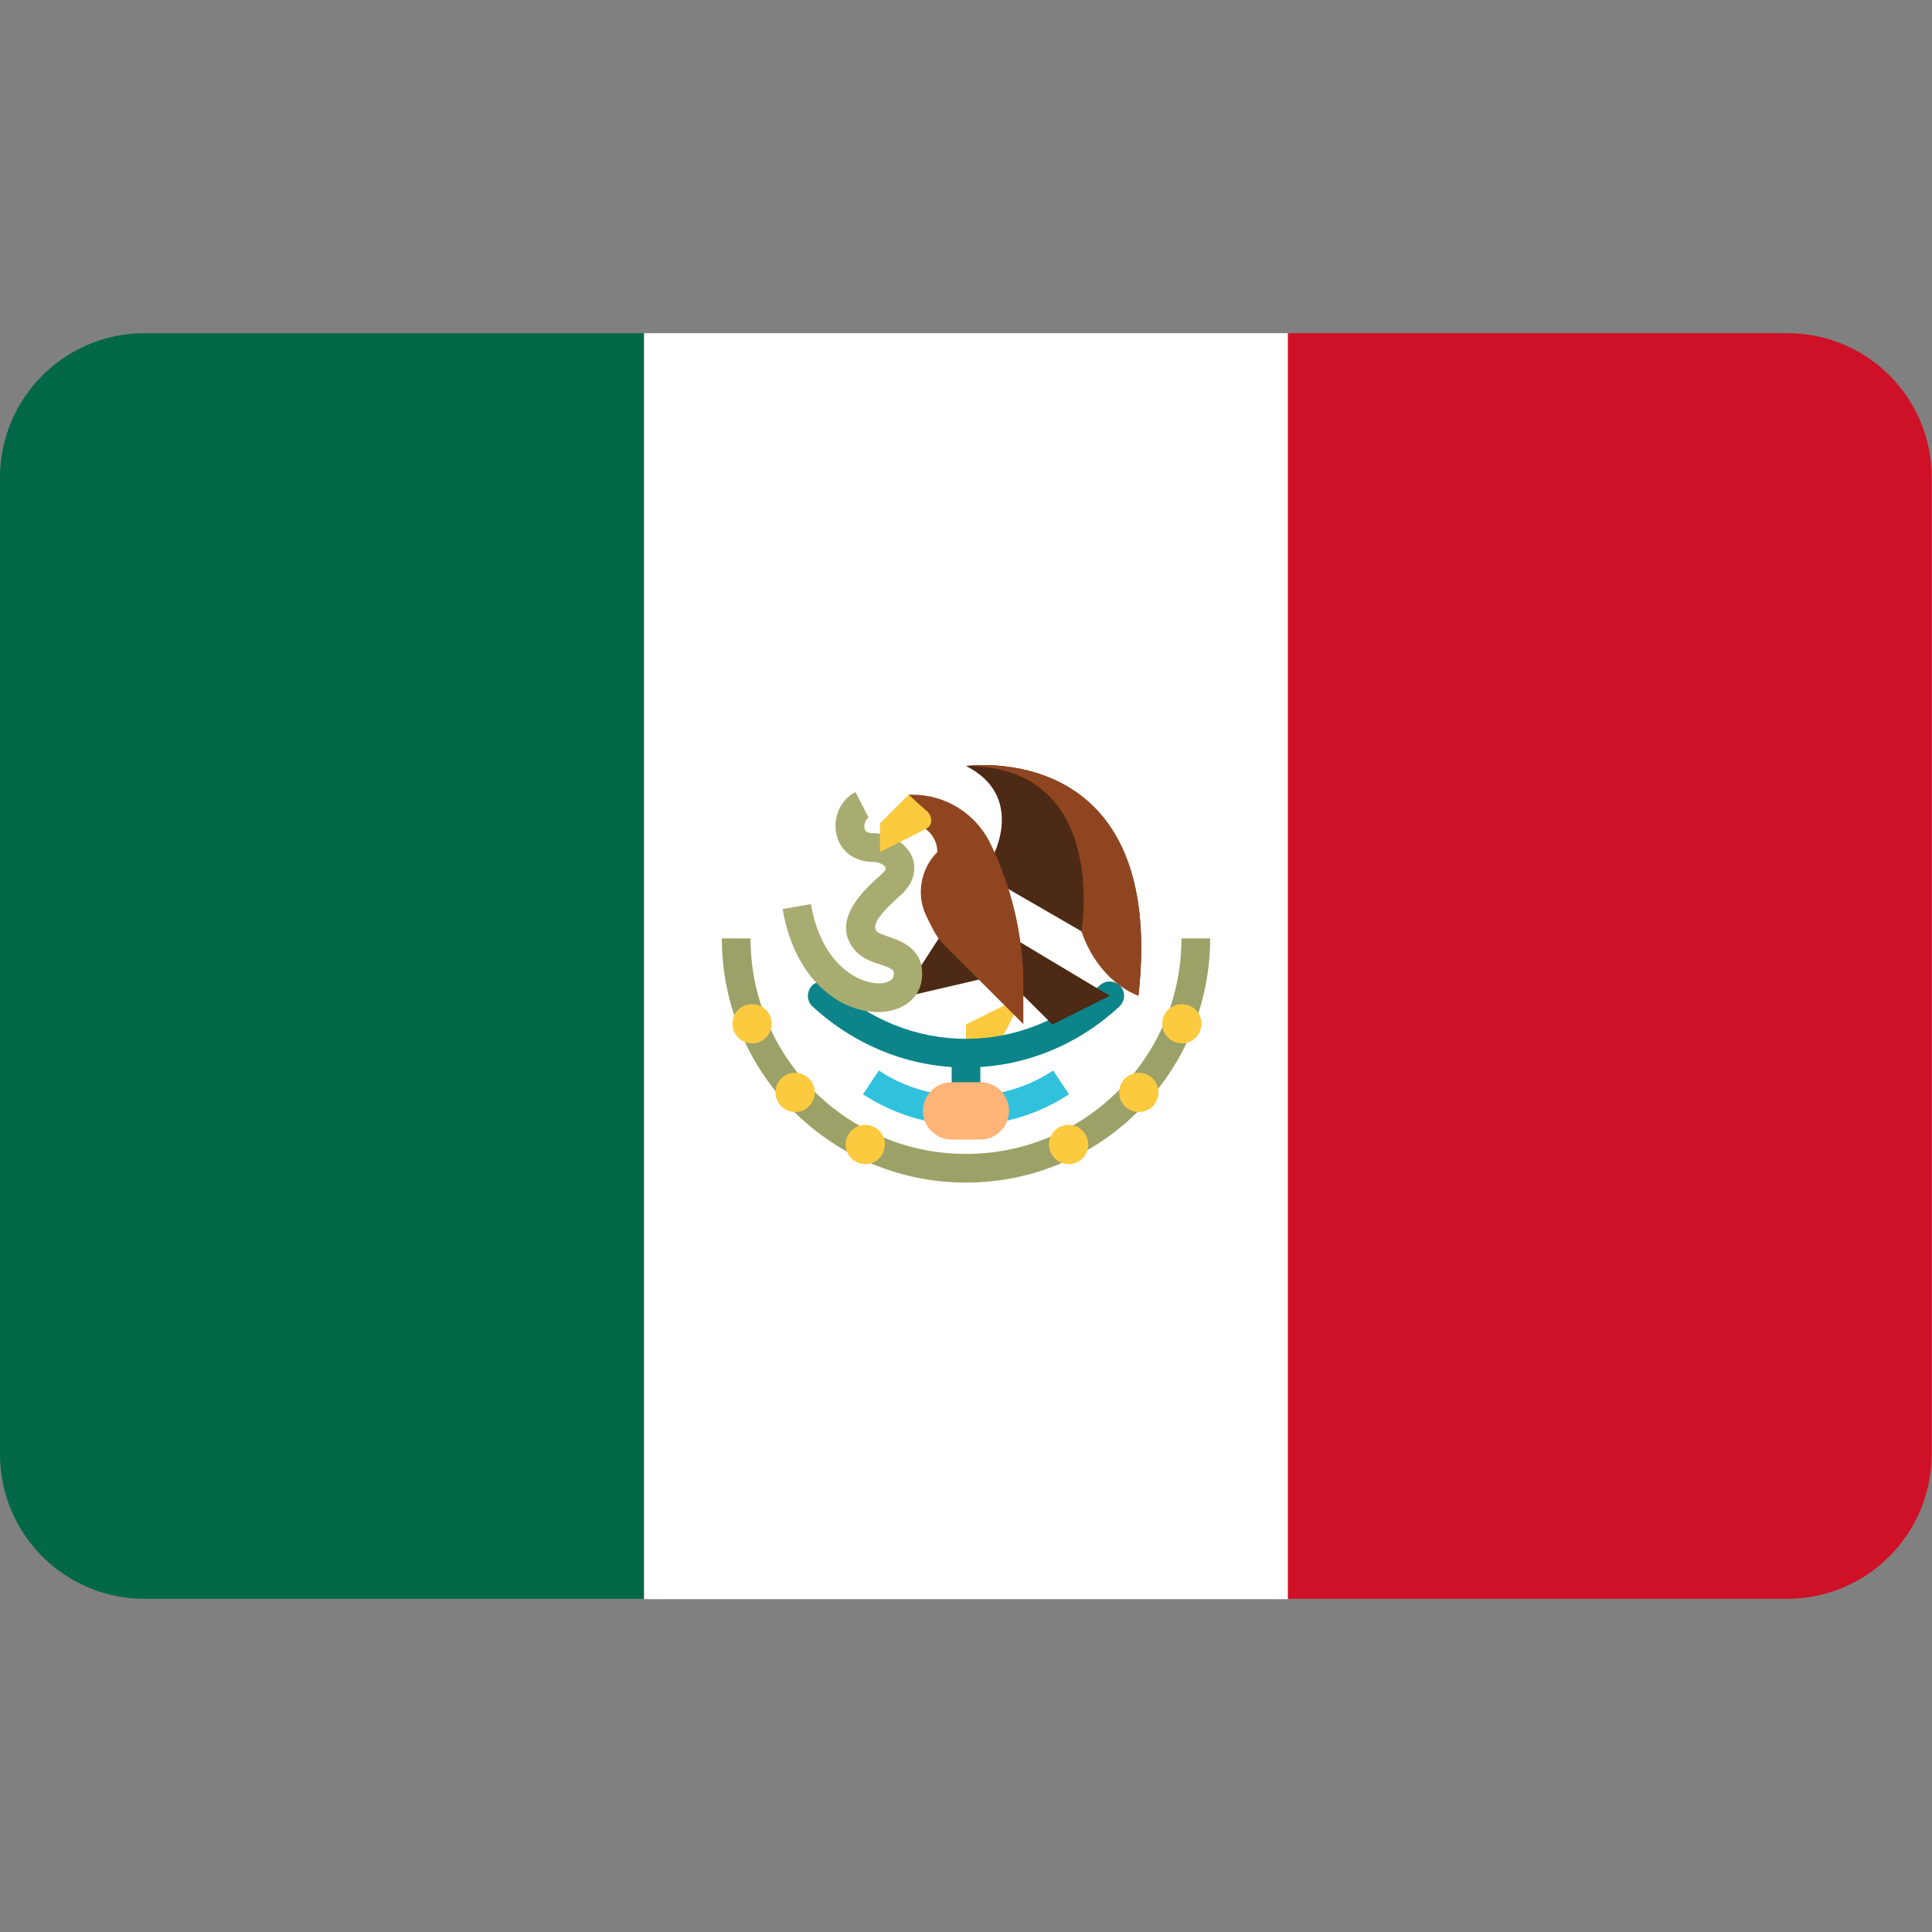 <?xml version="1.0" encoding="utf-8"?>
<!-- Generator: Adobe Illustrator 24.3.0, SVG Export Plug-In . SVG Version: 6.00 Build 0)  -->
<svg version="1.1" id="Layer_1" xmlns="http://www.w3.org/2000/svg" xmlns:xlink="http://www.w3.org/1999/xlink" x="0px" y="0px"
	 viewBox="0 0 512 512" style="enable-background:new 0 0 512 512;" xml:space="preserve">
<rect x="0" y="0" width="512" height="512" fill="#808080" stroke="none"/>
<style type="text/css">
	.st0{fill:#006847;}
	.st1{fill:#FFFFFF;}
	.st2{fill:#CE1126;}
	.st3{fill:#FCCA3E;}
	.st4{fill:#0C8489;}
	.st5{fill:#30C2DC;}
	.st6{fill:#4D2A15;}
	.st7{fill:#A8AC71;}
	.st8{fill:#8F4620;}
	.st9{fill:#9CA168;}
	.st10{fill:#FFB478;}
</style>
<path class="st0" d="M38.3,88.3C17.2,88.3,0,105.4,0,126.6v258.8c0,21.2,17.2,38.3,38.3,38.3h132.3V88.3H38.3z"/>
<rect x="170.7" y="88.3" class="st1" width="170.7" height="335.5"/>
<path class="st2" d="M473.7,88.3H341.3v335.4h132.3c21.2,0,38.3-17.2,38.3-38.3V126.6C512,105.4,494.8,88.3,473.7,88.3z"/>
<polygon class="st3" points="271.2,263.9 256,271.5 256,279.1 263.6,279.1 "/>
<g>
	<g>
		<path class="st4" d="M256,298.2c-2.1,0-3.8-1.7-3.8-3.8v-15.2c0-2.1,1.7-3.8,3.8-3.8s3.8,1.7,3.8,3.8v15.2
			C259.8,296.4,258.1,298.2,256,298.2z"/>
		<path class="st4" d="M256,282.9c-15,0-29.4-5.8-40.7-16.2c-1.5-1.4-1.6-3.8-0.2-5.4c1.4-1.5,3.8-1.6,5.4-0.2
			c9.9,9.2,22.5,14.2,35.5,14.2c13,0,25.6-5,35.5-14.2c1.5-1.4,3.9-1.3,5.4,0.2c1.4,1.5,1.3,3.9-0.2,5.4
			C285.4,277.2,271,282.9,256,282.9z"/>
	</g>
</g>
<path class="st5" d="M256,298.2c-9.8,0-19.2-2.9-27.3-8.2l4.2-6.3c13.7,9.1,32.5,9.1,46.2,0l4.2,6.3
	C275.2,295.3,265.8,298.2,256,298.2z"/>
<polygon class="st6" points="250,246.8 241.6,259.8 240.1,264.1 262,259 "/>
<path class="st7" d="M232.7,268.2c-10.1,0-22.1-8.5-25.3-27.3l7.5-1.3c2.7,15.7,12.3,21,18.1,21c1.8,0,3.6-0.7,3.8-1.9
	c0.2-1.5,0.2-1.9-3.8-3.2c-2.2-0.7-4.6-1.6-6.3-3.5c-7-8,2.5-16.4,7-20.4c0.8-0.7,1.1-1.3,1-1.6c-0.2-0.7-1.7-1.6-3.4-1.6
	c-4.8,0-8.5-2.7-9.6-7.1c-1.1-4.6,1-9.3,5-11.4l3.5,6.8c-0.9,0.5-1.3,1.9-1.1,2.8c0.1,0.4,0.3,1.3,2.2,1.3c4.7,0,9.1,2.8,10.5,6.5
	c0.6,1.6,1.5,5.8-3.1,9.9c-5,4.5-8,7.8-6.3,9.7c0.4,0.4,2,1,3,1.3c3.4,1.2,9.8,3.3,8.9,11.3c-0.6,5-5,8.5-11.1,8.7
	C233,268.2,232.9,268.2,232.7,268.2z"/>
<path class="st6" d="M263.6,225.8c0,0,7.6-15.2-7.6-22.8c0,0,53.3-7.6,45.7,60.9l0,0c-5-4-12.4-11.3-15.1-17.1l-23-13.3V225.8
	L263.6,225.8z"/>
<path class="st6" d="M256,241.1l38.1,22.8c0,0,0,0-15.2,7.6L256,248.7V241.1z"/>
<path class="st8" d="M240.8,218.2L240.8,218.2c4.2,0,7.6,3.4,7.6,7.6l0,0c-4.5,4.5-5.7,11.5-2.8,17.2l1.7,3.4
	c0.7,1.4,1.7,2.7,2.8,3.9l21.1,21.1V261c0-13.1-3.1-26-8.9-37.8l0,0c-3.9-7.7-11.8-12.6-20.4-12.6h-1.1L240.8,218.2L240.8,218.2z"/>
<path class="st3" d="M240.8,210.6l-7.6,7.6v7.6c0,0,9.1-4.6,12.1-6.1c2.1-1,1.7-3.4,0.5-4.6C244.8,214.3,240.8,210.6,240.8,210.6z"
	/>
<path class="st9" d="M256,313.4c-35.7,0-64.7-29-64.7-64.7h7.6c0,31.5,25.6,57.1,57.1,57.1s57.1-25.6,57.1-57.1h7.6
	C320.7,284.3,291.7,313.4,256,313.4z"/>
<g>
	<g>
		<circle class="st3" cx="199.3" cy="271.3" r="5.2"/>
		<circle class="st3" cx="210.7" cy="289.5" r="5.2"/>
		<circle class="st3" cx="229.3" cy="303.3" r="5.2"/>
		<circle class="st3" cx="313.2" cy="271.3" r="5.2"/>
		<circle class="st3" cx="301.8" cy="289.5" r="5.2"/>
		<circle class="st3" cx="283.2" cy="303.3" r="5.2"/>
	</g>
</g>
<path class="st10" d="M259.8,302h-7.6c-4.2,0-7.6-3.4-7.6-7.6l0,0c0-4.2,3.4-7.6,7.6-7.6h7.6c4.2,0,7.6,3.4,7.6,7.6l0,0
	C267.4,298.5,264,302,259.8,302z"/>
<path class="st8" d="M286.6,246.8c2.5,7.5,7.9,14.3,15.1,17.1l0,0C309.3,195.4,256,203,256,203C294.1,203,286.6,246.8,286.6,246.8z"
	/>
</svg>
